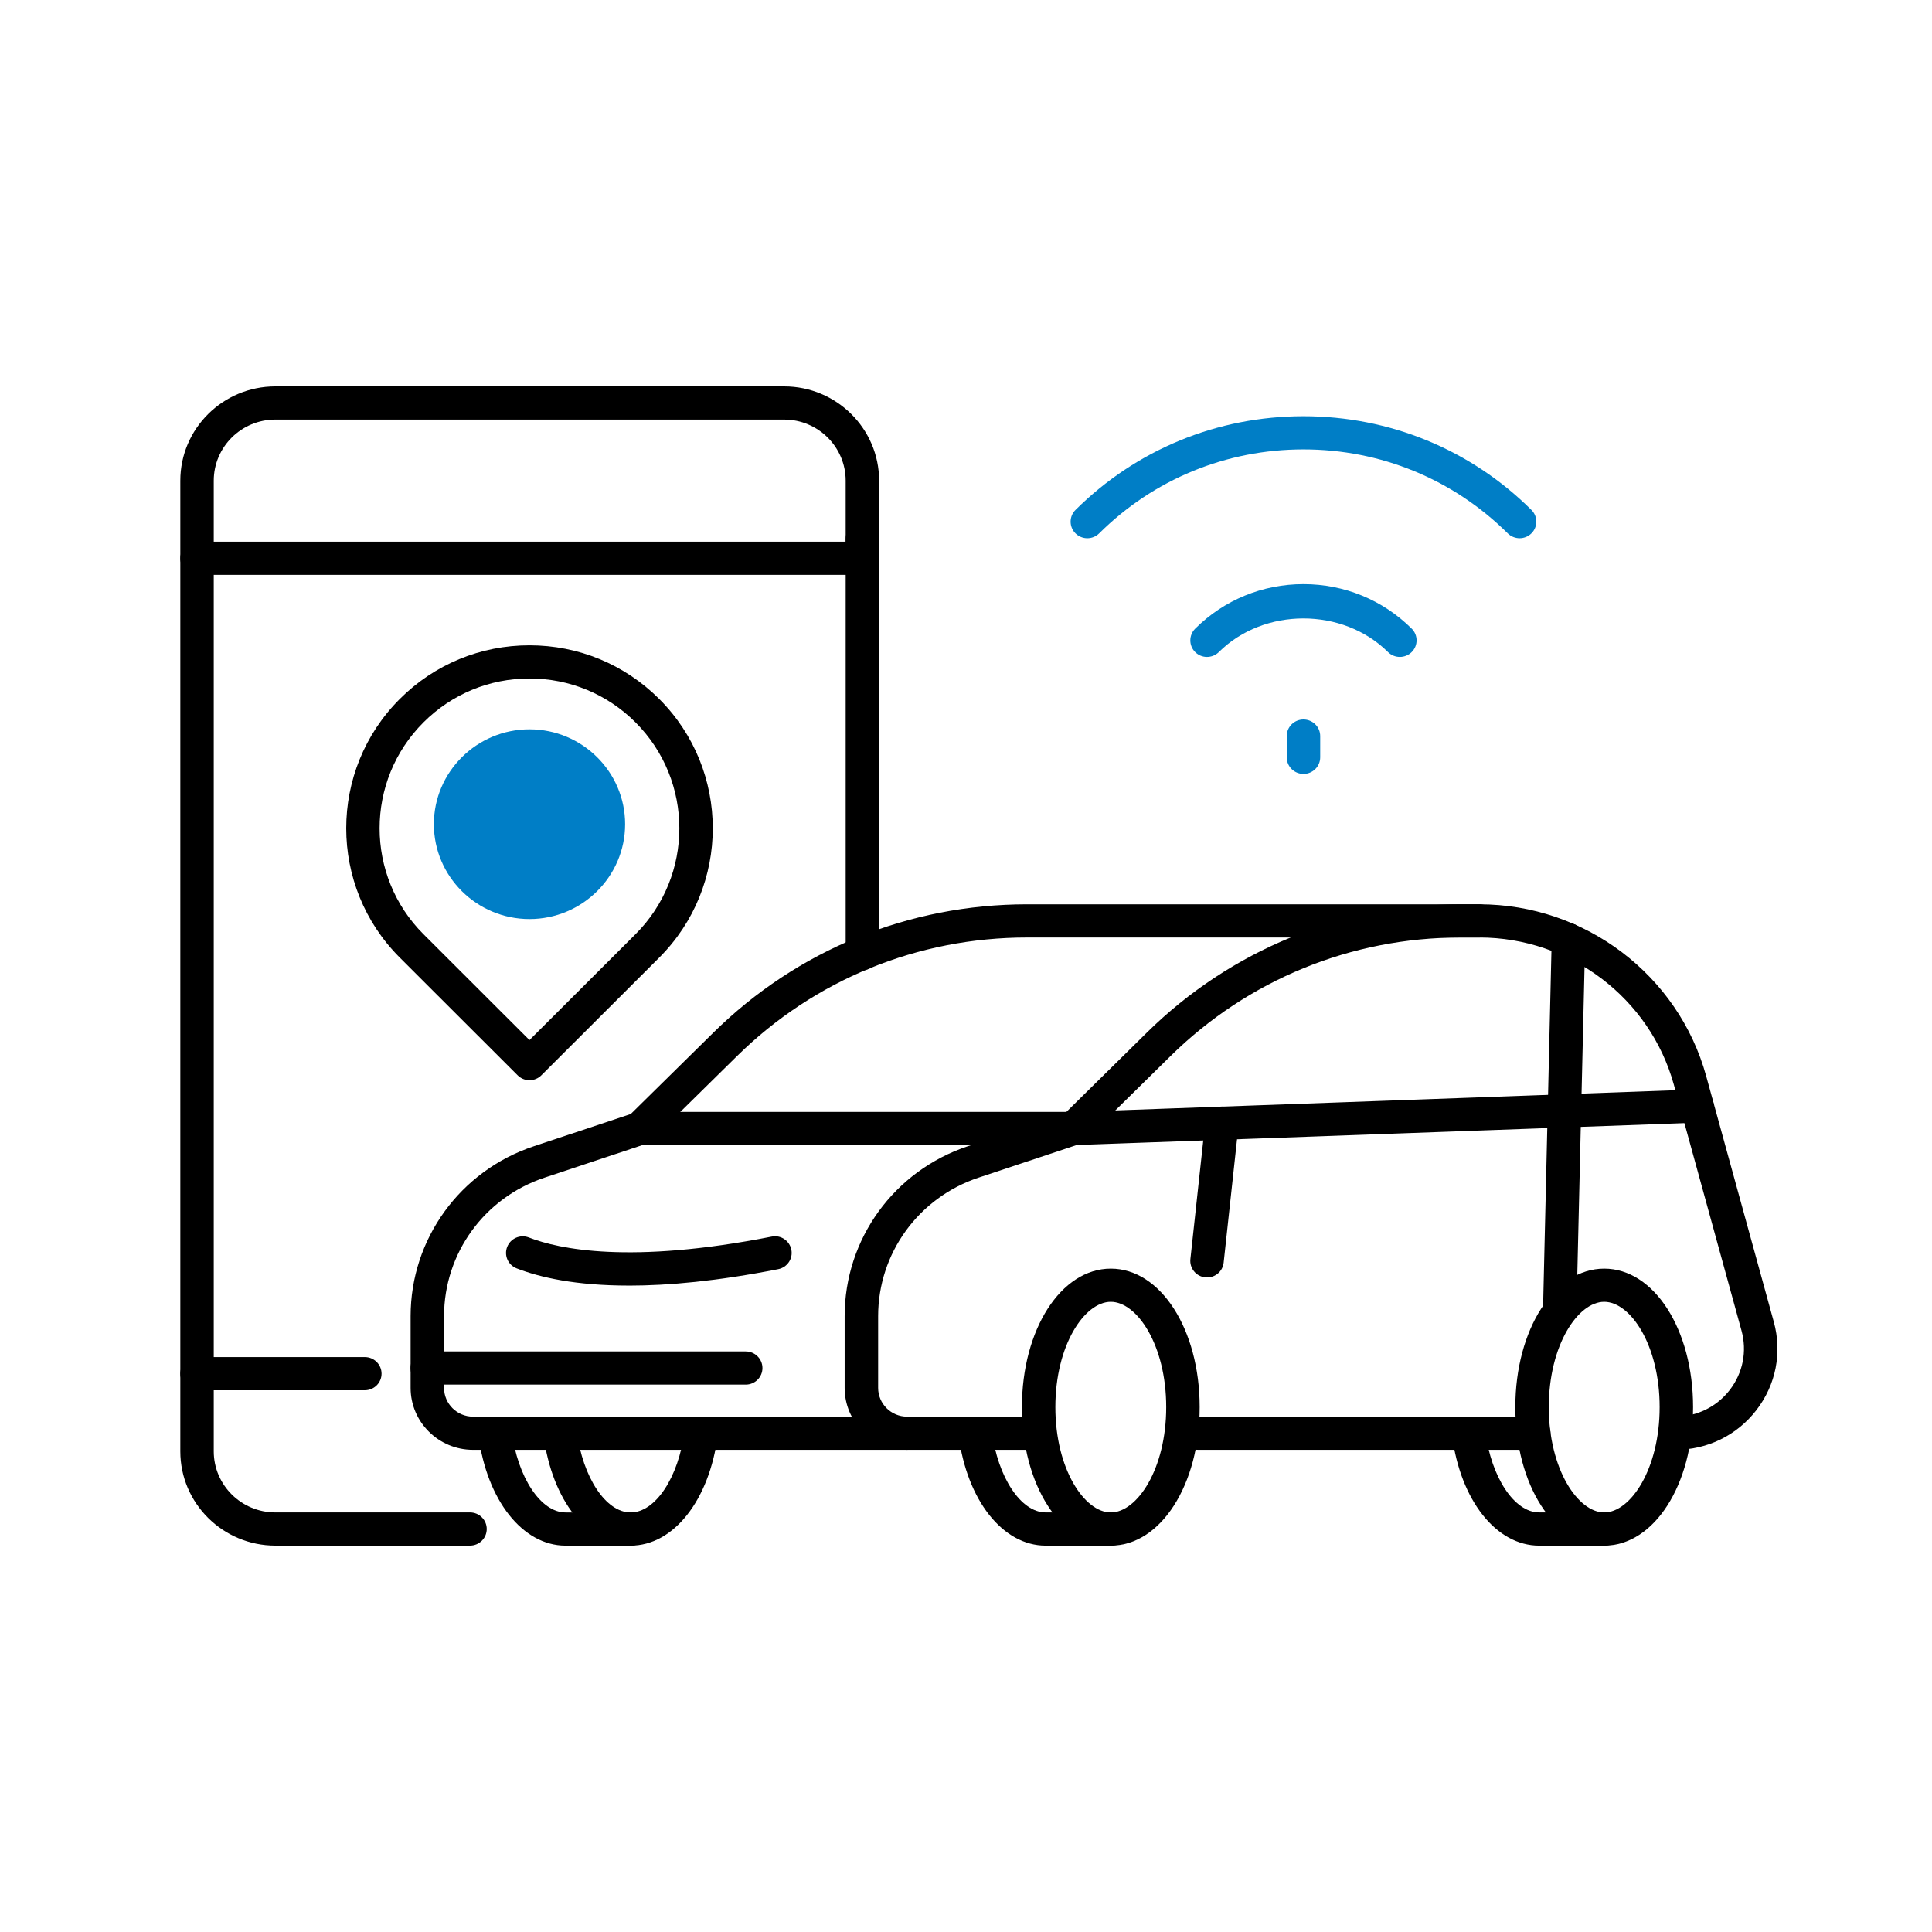 <svg width="75" height="75" viewBox="0 0 75 75" fill="none" xmlns="http://www.w3.org/2000/svg">
<g clip-path="url(#clip0_19884_10012)">
<path d="M20.555 35.678C18.509 35.678 16.843 34.026 16.843 31.995C16.843 29.965 18.509 28.312 20.555 28.312C22.601 28.312 24.267 29.965 24.267 31.995C24.267 34.026 22.601 35.678 20.555 35.678Z" fill="#007EC6"/>
<path d="M20.554 41.933C20.382 41.933 20.215 41.865 20.095 41.743L15.521 37.175C12.747 34.407 12.747 29.902 15.521 27.133C16.865 25.79 18.653 25.051 20.554 25.051C22.457 25.051 24.245 25.79 25.59 27.133C28.363 29.902 28.363 34.407 25.59 37.175L21.015 41.743C20.893 41.866 20.727 41.933 20.556 41.933H20.554ZM20.554 26.339C19 26.339 17.541 26.943 16.441 28.041C14.168 30.309 14.168 33.999 16.441 36.267L20.554 40.375L24.669 36.267C26.94 34 26.94 30.309 24.669 28.041C23.569 26.943 22.107 26.339 20.554 26.339Z" fill="black"/>
<path d="M58.991 20.894C58.825 20.894 58.659 20.831 58.531 20.706C56.414 18.603 53.596 17.446 50.6 17.446C47.605 17.446 44.786 18.603 42.669 20.706C42.416 20.957 42.005 20.957 41.751 20.706C41.498 20.454 41.498 20.046 41.751 19.795C44.115 17.449 47.257 16.158 50.6 16.158C53.944 16.158 57.086 17.449 59.449 19.795C59.703 20.046 59.703 20.454 59.449 20.706C59.322 20.832 59.156 20.894 58.99 20.894H58.991Z" fill="#007EC6"/>
<path d="M46.858 25.503C46.691 25.503 46.525 25.44 46.398 25.315C46.145 25.064 46.145 24.656 46.398 24.403C47.519 23.289 49.012 22.676 50.6 22.676C52.188 22.676 53.68 23.289 54.801 24.403C55.055 24.654 55.055 25.063 54.801 25.314C54.548 25.565 54.137 25.565 53.883 25.314C52.128 23.572 49.068 23.572 47.315 25.314C47.187 25.44 47.021 25.502 46.855 25.502L46.858 25.503Z" fill="#007EC6"/>
<path d="M50.6 30.044C50.242 30.044 49.951 29.755 49.951 29.399V28.574C49.951 28.218 50.242 27.93 50.6 27.93C50.959 27.93 51.25 28.218 51.25 28.574V29.399C51.25 29.755 50.959 30.044 50.6 30.044Z" fill="#007EC6"/>
<path d="M33.478 22.317H7.649C7.291 22.317 7 22.029 7 21.673V18.659C7 16.641 8.654 15 10.689 15H30.44C32.472 15 34.127 16.641 34.127 18.659V21.673C34.127 22.029 33.837 22.317 33.478 22.317ZM8.298 21.029H32.829V18.659C32.829 17.351 31.758 16.288 30.44 16.288H10.689C9.371 16.288 8.298 17.351 8.298 18.659V21.029Z" fill="black"/>
<path d="M14.162 53.97H7.649C7.291 53.97 7 53.681 7 53.326C7 52.97 7.291 52.682 7.649 52.682H14.162C14.521 52.682 14.812 52.97 14.812 53.326C14.812 53.681 14.521 53.97 14.162 53.97Z" fill="black"/>
<path d="M33.478 37.663C33.12 37.663 32.829 37.373 32.829 37.018V20.919C32.829 20.564 33.12 20.275 33.478 20.275C33.837 20.275 34.128 20.564 34.128 20.919V37.018C34.128 37.374 33.837 37.663 33.478 37.663Z" fill="black"/>
<path d="M18.246 60H10.689C8.656 60 7 58.359 7 56.342V21.673C7 21.318 7.291 21.029 7.649 21.029C8.008 21.029 8.298 21.318 8.298 21.673V56.342C8.298 57.649 9.371 58.712 10.689 58.712H18.246C18.604 58.712 18.895 59.001 18.895 59.356C18.895 59.712 18.604 60 18.246 60Z" fill="black"/>
<path d="M59.54 56.282H46.509C46.15 56.282 45.859 55.994 45.859 55.638C45.859 55.283 46.15 54.994 46.509 54.994H59.54C59.898 54.994 60.189 55.283 60.189 55.638C60.189 55.994 59.898 56.282 59.54 56.282Z" fill="black"/>
<path d="M65.035 56.282C64.677 56.282 64.386 55.994 64.386 55.638C64.386 55.283 64.677 54.994 65.035 54.994C65.873 54.994 66.644 54.615 67.152 53.955C67.661 53.294 67.826 52.456 67.605 51.655L64.981 42.116C64.054 38.747 60.948 36.394 57.428 36.394H39.874C35.623 36.394 31.621 38.031 28.605 41.002L25.291 44.265C25.22 44.336 25.134 44.387 25.04 44.418L21.137 45.717C18.805 46.493 17.238 48.652 17.238 51.093V53.879C17.238 54.494 17.742 54.994 18.361 54.994H40.319C40.678 54.994 40.968 55.283 40.968 55.638C40.968 55.994 40.678 56.282 40.319 56.282H18.361C17.026 56.282 15.94 55.204 15.94 53.879V51.093C15.94 48.1 17.861 45.447 20.724 44.497L24.485 43.246L27.691 40.088C30.951 36.874 35.279 35.105 39.875 35.105H57.429C61.533 35.105 65.155 37.849 66.235 41.777L68.859 51.316C69.188 52.509 68.941 53.756 68.185 54.738C67.43 55.719 66.282 56.282 65.037 56.282H65.035Z" fill="black"/>
<path d="M35.211 56.282C33.876 56.282 32.789 55.204 32.789 53.879V51.093C32.789 48.099 34.711 45.447 37.573 44.496L41.477 43.198C41.819 43.079 42.186 43.266 42.299 43.602C42.413 43.94 42.23 44.306 41.891 44.418L37.987 45.716C35.655 46.493 34.089 48.653 34.089 51.093V53.879C34.089 54.494 34.593 54.994 35.212 54.994C35.57 54.994 35.861 55.283 35.861 55.638C35.861 55.994 35.57 56.282 35.212 56.282H35.211Z" fill="black"/>
<path d="M41.662 44.453H24.825C24.467 44.453 24.176 44.164 24.176 43.809C24.176 43.453 24.467 43.165 24.825 43.165H41.395L44.517 40.088C47.779 36.874 52.107 35.105 56.702 35.105H57.427C57.785 35.105 58.076 35.394 58.076 35.75C58.076 36.105 57.785 36.394 57.427 36.394H56.702C52.452 36.394 48.45 38.031 45.433 41.002L42.119 44.265C41.997 44.386 41.832 44.453 41.661 44.453H41.662Z" fill="black"/>
<path d="M41.681 44.453C41.323 44.453 41.032 44.165 41.032 43.809C41.032 43.454 41.318 43.17 41.671 43.165C42.088 43.155 65.617 42.302 65.855 42.293H65.879C66.228 42.293 66.516 42.566 66.529 42.913C66.542 43.268 66.261 43.567 65.904 43.581C60.255 43.785 41.813 44.453 41.683 44.453H41.681Z" fill="black"/>
<path d="M43.121 60.001C41.186 60.001 39.671 57.639 39.671 54.625C39.671 51.611 41.186 49.248 43.121 49.248C45.056 49.248 46.571 51.609 46.571 54.625C46.571 57.641 45.056 60.001 43.121 60.001ZM43.121 50.536C42.103 50.536 40.969 52.216 40.969 54.625C40.969 57.034 42.103 58.713 43.121 58.713C44.139 58.713 45.272 57.034 45.272 54.625C45.272 52.216 44.139 50.536 43.121 50.536Z" fill="black"/>
<path d="M43.12 60.001H40.593C38.928 60.001 37.537 58.241 37.212 55.721C37.167 55.368 37.419 55.046 37.775 55C38.123 54.953 38.455 55.205 38.502 55.557C38.734 57.356 39.633 58.712 40.593 58.712H43.12C43.479 58.712 43.77 59.001 43.77 59.356C43.77 59.712 43.479 60.001 43.12 60.001Z" fill="black"/>
<path d="M62.275 60.001C60.34 60.001 58.825 57.639 58.825 54.625C58.825 51.611 60.34 49.248 62.275 49.248C64.21 49.248 65.725 51.609 65.725 54.625C65.725 57.641 64.21 60.001 62.275 60.001ZM62.275 50.536C61.257 50.536 60.124 52.216 60.124 54.625C60.124 57.034 61.257 58.713 62.275 58.713C63.293 58.713 64.427 57.034 64.427 54.625C64.427 52.216 63.293 50.536 62.275 50.536Z" fill="black"/>
<path d="M62.276 60.001H59.749C58.083 60.001 56.692 58.241 56.368 55.721C56.322 55.368 56.574 55.046 56.93 55C57.276 54.953 57.61 55.205 57.657 55.557C57.889 57.356 58.788 58.712 59.749 58.712H62.276C62.634 58.712 62.925 59.001 62.925 59.356C62.925 59.712 62.634 60.001 62.276 60.001Z" fill="black"/>
<path d="M24.481 60.001C22.818 60.001 21.426 58.241 21.1 55.721C21.055 55.37 21.305 55.046 21.662 55C22.008 54.952 22.343 55.202 22.389 55.558C22.622 57.356 23.522 58.713 24.481 58.713C25.441 58.713 26.342 57.356 26.573 55.558C26.619 55.203 26.953 54.954 27.3 55C27.656 55.045 27.908 55.368 27.862 55.721C27.537 58.241 26.146 60.001 24.481 60.001Z" fill="black"/>
<path d="M24.481 60.001H21.954C20.291 60.001 18.899 58.241 18.573 55.721C18.527 55.37 18.778 55.046 19.135 55C19.479 54.952 19.815 55.202 19.862 55.558C20.095 57.356 20.994 58.713 21.954 58.713H24.481C24.839 58.713 25.13 59.001 25.13 59.357C25.13 59.712 24.839 60.001 24.481 60.001Z" fill="black"/>
<path d="M28.949 53.751H16.588C16.229 53.751 15.938 53.462 15.938 53.107C15.938 52.752 16.229 52.463 16.588 52.463H28.949C29.307 52.463 29.598 52.752 29.598 53.107C29.598 53.462 29.307 53.751 28.949 53.751Z" fill="black"/>
<path d="M24.414 49.906C22.35 49.906 20.964 49.591 20.057 49.238C19.722 49.108 19.558 48.734 19.689 48.404C19.82 48.071 20.195 47.91 20.53 48.039C21.691 48.49 24.463 49.085 29.957 48.005C30.313 47.933 30.65 48.164 30.72 48.512C30.79 48.861 30.562 49.2 30.21 49.269C27.853 49.733 25.947 49.907 24.414 49.907V49.906Z" fill="black"/>
<path d="M46.858 49.591C46.833 49.591 46.811 49.591 46.786 49.587C46.43 49.55 46.172 49.231 46.211 48.877L46.791 43.529C46.829 43.176 47.157 42.926 47.507 42.958C47.863 42.995 48.121 43.313 48.082 43.668L47.502 49.016C47.467 49.346 47.185 49.591 46.858 49.591Z" fill="black"/>
<path d="M60.549 51.492H60.533C60.175 51.483 59.892 51.19 59.9 50.833L60.237 36.467C60.246 36.111 60.515 35.846 60.902 35.838C61.26 35.846 61.543 36.141 61.536 36.498L61.198 50.864C61.189 51.214 60.901 51.492 60.549 51.492Z" fill="black"/>
</g>
<defs>
<clipPath id="clip0_19884_10012">
<rect width="62" height="45" fill="white" transform="translate(7 15)"/>
</clipPath>
</defs>
</svg>
